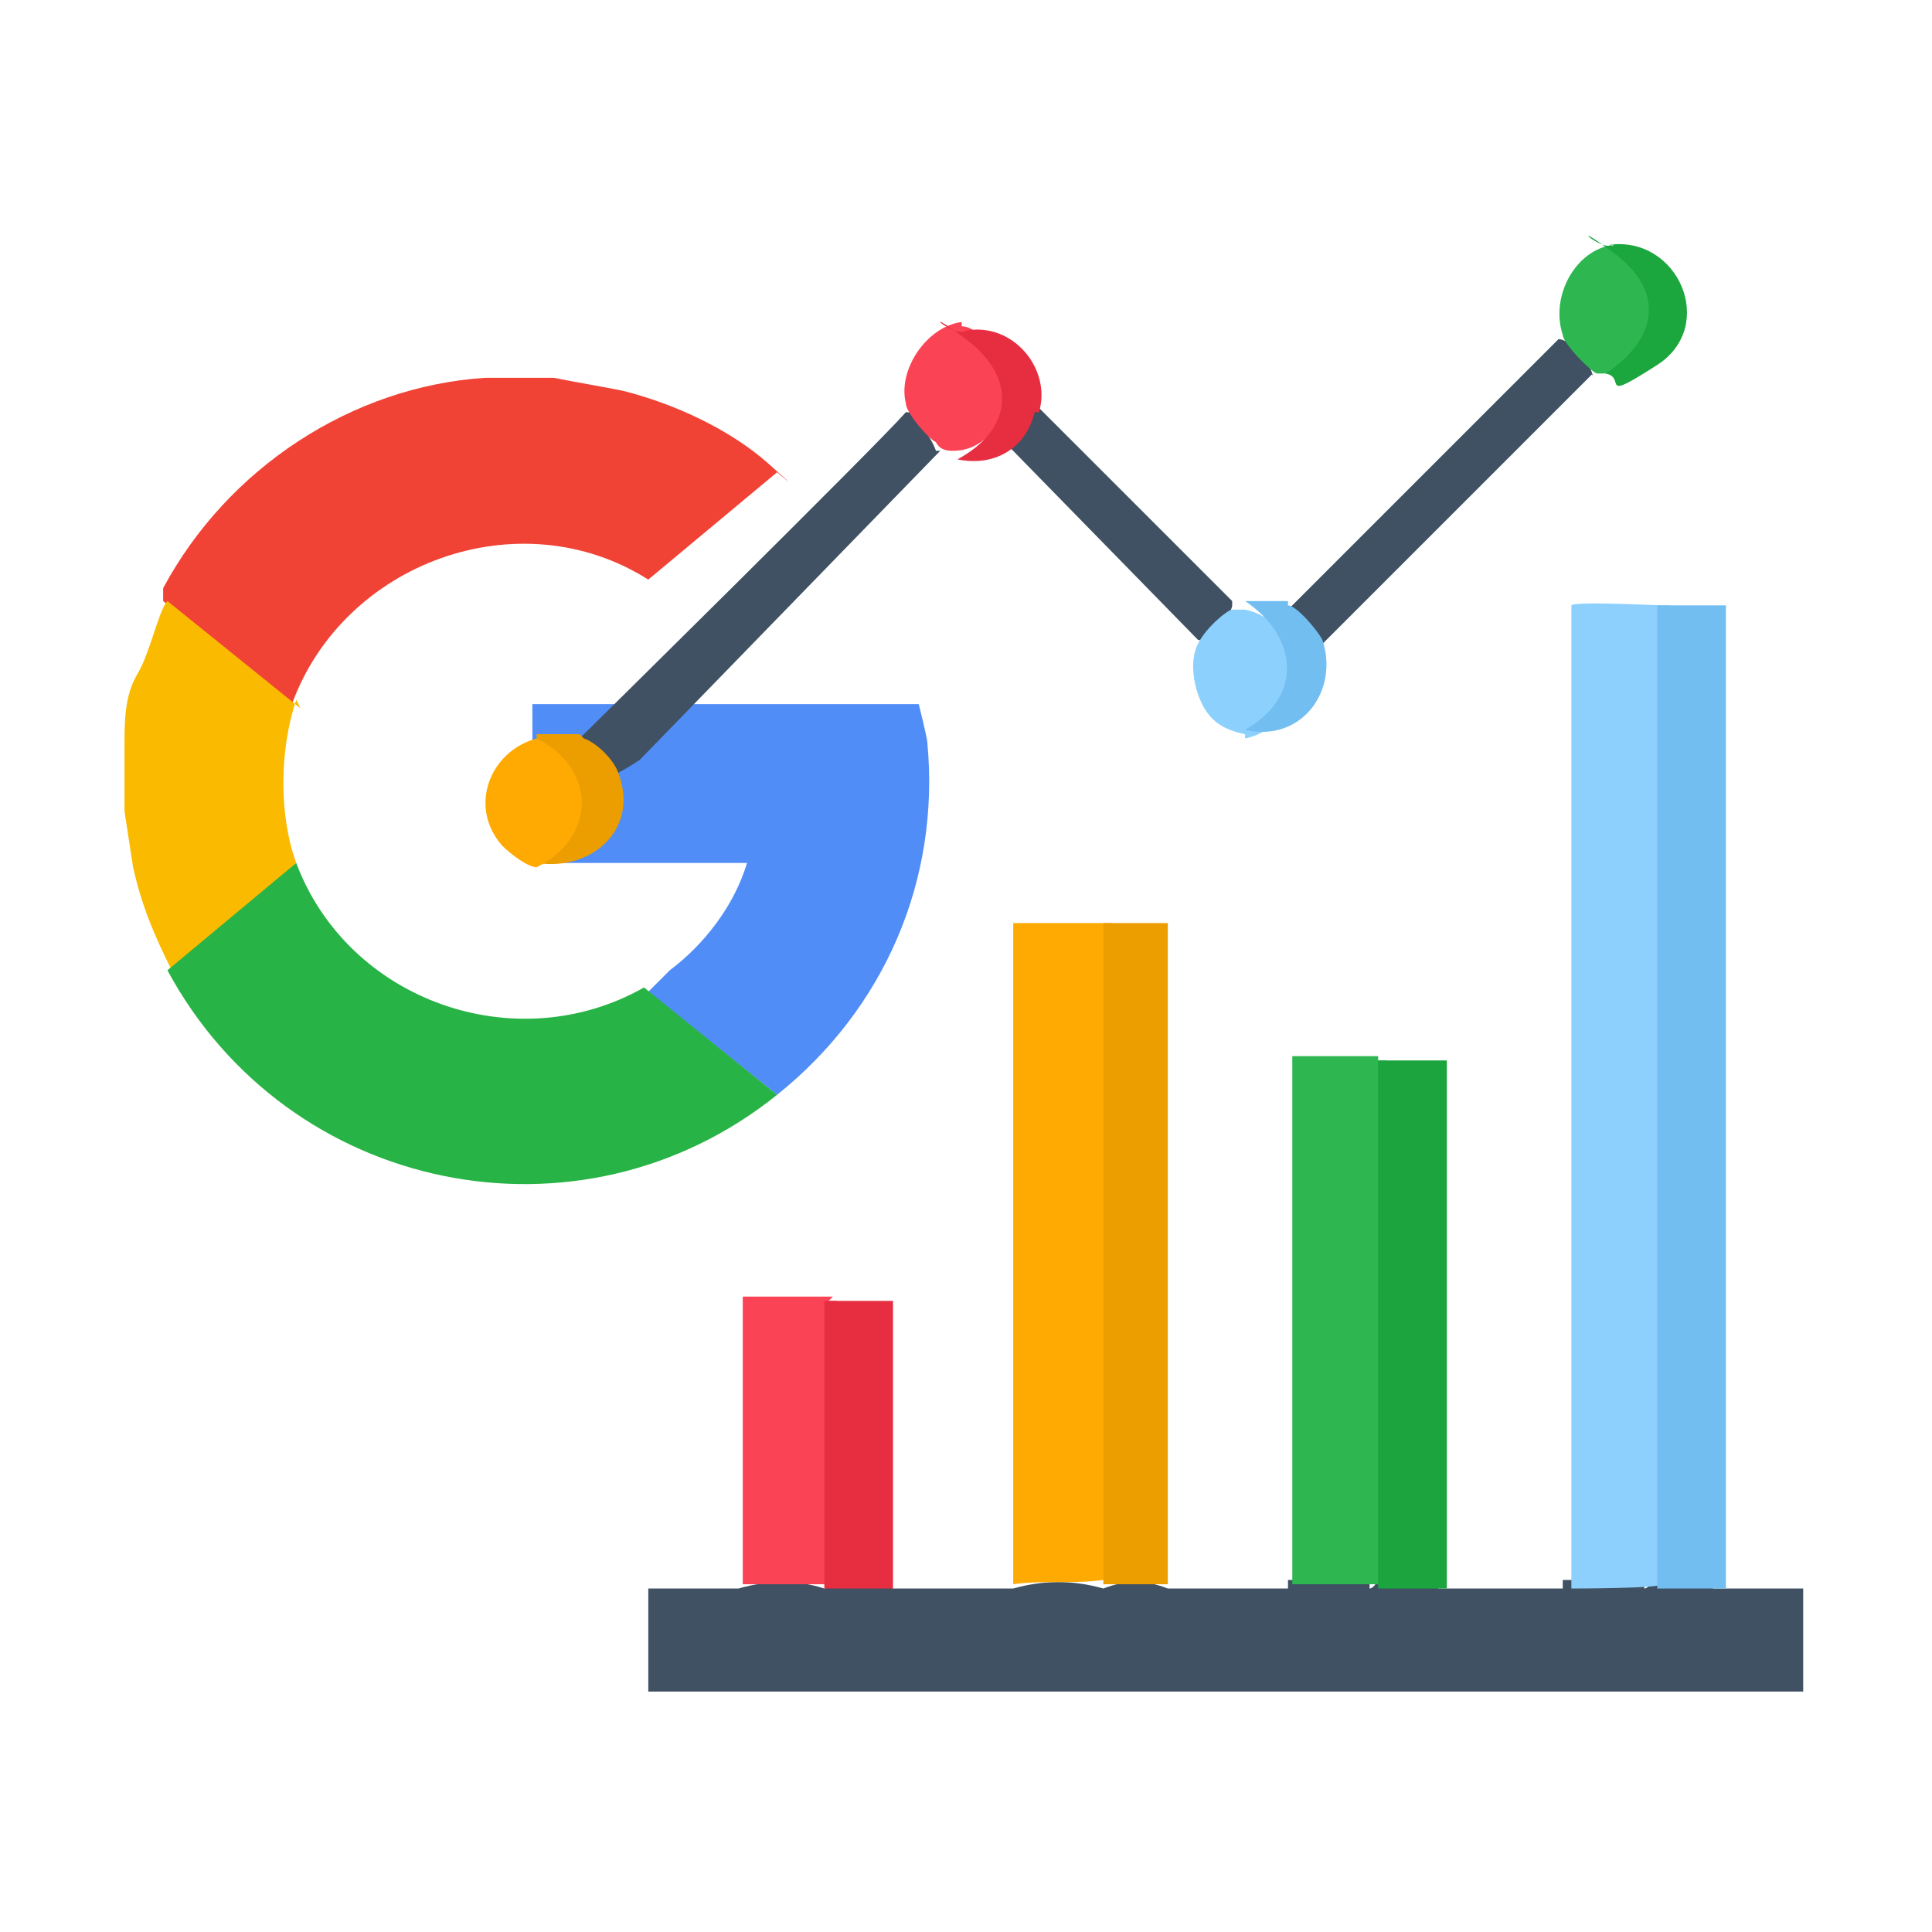 <?xml version="1.0" encoding="UTF-8"?>
<svg id="Layer_1" xmlns="http://www.w3.org/2000/svg" version="1.1" xmlns:xlink="http://www.w3.org/1999/xlink" viewBox="0 0 45 45">
  <!-- Generator: Adobe Illustrator 29.2.0, SVG Export Plug-In . SVG Version: 2.1.0 Build 108)  -->
  <defs>
    <style>
      .st0 {
        fill: #e72e41;
      }

      .st1 {
        fill: #72bef1;
      }

      .st2 {
        fill: #faba00;
      }

      .st3 {
        fill: #1ca63e;
      }

      .st4 {
        fill: #1ca53e;
      }

      .st5 {
        fill: #8cd0fd;
      }

      .st6 {
        fill: #ec9e01;
      }

      .st7 {
        fill: #3f5163;
      }

      .st8 {
        fill: #f04336;
      }

      .st9 {
        fill: #2eb751;
      }

      .st10 {
        fill: #ec9d00;
      }

      .st11 {
        fill: #28b346;
      }

      .st12 {
        fill: #518df7;
      }

      .st13 {
        fill: #feaa02;
      }

      .st14 {
        fill: #8dd0fd;
      }

      .st15 {
        fill: #fa4455;
      }
    </style>
  </defs>
  <g>
    <path class="st8" d="M11.8,8.8c0,0,.2,0,.2,0h.3c0,0,.2,0,.2,0h.2s0,0,.1,0h.1c.5.1,1.1.2,1.6.3,1.2.3,2.5.9,3.4,1.7s.2.2.2.2l-3,2.5c-3-1.9-7.1-.4-8.3,2.9h0c-1-.8-2-1.6-3-2.4h0c0-.1,0-.2,0-.2s0,0,0-.1c1.5-2.8,4.4-4.7,7.5-4.9h.4Z"/>
    <path class="st2" d="M6.9,16.3c-.4,1.2-.4,2.7,0,3.8h0c-1,.9-2,1.7-2.9,2.5h0c-.4-.8-.7-1.5-.9-2.4l-.2-1.3h0c0-.1,0-.2,0-.2,0,0,0,0,0,0h0c0-.2,0-.3,0-.4v-.2c0,0,0-.2,0-.3h0c0-.2,0-.2,0-.2,0,0,0-.1,0-.2,0-.6,0-1.2.3-1.7s.5-1.5.7-1.7,0,0,0,0l3.1,2.5Z"/>
    <path class="st12" d="M18.1,25.5h0c-1-.8-2-1.6-3-2.4h0c.2-.2.4-.4.5-.5.8-.6,1.5-1.5,1.8-2.5h-5v-3.7h9c0,0,.2.8.2.9.3,3.2-1,6.2-3.5,8.2Z"/>
    <path class="st11" d="M15,23l3.1,2.5c-4.6,3.7-11.4,2.3-14.2-2.9l3-2.5c1.2,3.2,5.1,4.6,8.1,2.9Z"/>
  </g>
  <path class="st7" d="M17.2,37c.7-.2,1.4-.2,2,0,.5-.2,1.1-.2,1.6,0,.9,0,1.8,0,2.8,0,.7-.2,1.4-.2,2.1,0,.5-.2,1-.2,1.5,0,.9,0,1.9,0,2.8,0v-.2h1.9v.2c.1,0,.2-.2.2-.2h1.4v.2h2.9c0,0,0-.2,0-.2.3,0,1.6,0,1.9,0v.2c.1,0,.2-.2.2-.2h1.4v.2h2.1v2.4H15.1v-2.4c.7,0,1.4,0,2.1,0Z"/>
  <path class="st14" d="M38.7,14.1h.2c0,0,0,7.7,0,22.8h-.2c0,.1-2.1.1-2.1.1V14.1c.1-.1,1.9,0,2.2,0Z"/>
  <path class="st1" d="M40.2,37h-1.6V14.1c.3,0,1.5,0,1.6,0v22.8Z"/>
  <path class="st13" d="M25.7,21.5h.2v15.3h-.2c-.7.1-1.4,0-2.1.1v-15.4c.7,0,1.4,0,2.1,0Z"/>
  <path class="st9" d="M32.1,24.7h.2v12.2h-.2c0,0-2,0-2,0v-12.3c.7,0,1.4,0,2,0Z"/>
  <path class="st10" d="M25.7,21.5c.5,0,1,0,1.5,0v15.4c-.5,0-1,0-1.5,0v-15.4Z"/>
  <path class="st4" d="M32.1,24.7s0,0,.2,0c.5,0,1,0,1.4,0v12.3h-1.6v-12.3Z"/>
  <path class="st15" d="M19.3,30.3h.2c0,2.2,0,4.4,0,6.6h-.2c-.7,0-1.4,0-2,0v-6.7c.7,0,1.4,0,2.1,0Z"/>
  <path class="st7" d="M21.9,10.5l-7,7.2s-.3.2-.5.3c-.2,0-.3-.1-.5-.3-.2-.1-.4-.5-.4-.5,0,0,6.9-6.8,7.6-7.6.2,0,.3.1.4.4.2.2.3.5.3.5Z"/>
  <path class="st0" d="M19.3,30.3c.5,0,1,0,1.5,0v6.7c-.5,0-1.1,0-1.6,0v-6.7Z"/>
  <path class="st7" d="M37.1,8.7l-6.3,6.3c-.2,0-.3,0-.4-.3-.2-.2-.4-.3-.4-.5l6.3-6.3c.3,0,.8.6.8.9Z"/>
  <path class="st7" d="M28.7,14.1c0,.2-.6.9-.8.8l-4.4-4.5c0-.2,0-.3.3-.5,0-.2.2-.4.4-.4l4.5,4.5Z"/>
  <path class="st9" d="M37.5,5.7c1.4.6,1.5,2.6,0,3,0,0-.3,0-.3,0-.1,0-.8-.7-.8-.9-.3-.9.3-2,1.2-2.1Z"/>
  <path class="st5" d="M29,17.1c-.5-.1-.8-.3-1-.7s-.3-1-.1-1.4.7-.8.8-.8.3,0,.3,0c1.5.3,1.5,2.7,0,3Z"/>
  <path class="st15" d="M22.4,7.6c.2.2,0,0,0,0,.4,0,.9.7,1,1.1.2.8-.3,1.8-1.2,1.8-.1,0-.3,0-.4-.2-.2-.1-.7-.7-.7-.9-.2-.8.5-1.8,1.3-1.9Z"/>
  <path class="st1" d="M30,14.1c.2,0,.7.6.8.8.4,1.2-.5,2.4-1.8,2.1,1.4-.8,1.2-2.2,0-3,.3,0,.7,0,1,0Z"/>
  <path class="st3" d="M37.5,5.7c1.6-.2,2.5,1.9,1.1,2.8s-.7.3-1.2.2c1.2-.8,1.4-1.9.2-2.8s-.3,0,0-.2Z"/>
  <path class="st0" d="M24.1,9.6c-.1.4-.3.7-.6.9s-.7.3-1.2.2c1.3-.7,1.4-1.9.2-2.8s-.3,0,0-.2c1.1-.2,2,.9,1.7,1.9Z"/>
  <path class="st6" d="M13.6,17.2c.3.1.7.5.8.8.5,1.3-.6,2.3-1.9,2.1v-.2c1.1-.6,1.1-2,0-2.6v-.2c.3,0,.7,0,1,0Z"/>
  <path class="st13" d="M12.5,20.2c-.2,0-.6-.3-.8-.5-.8-.9-.3-2.2.8-2.5,1.4.7,1.4,2.3,0,3Z"/>
</svg>